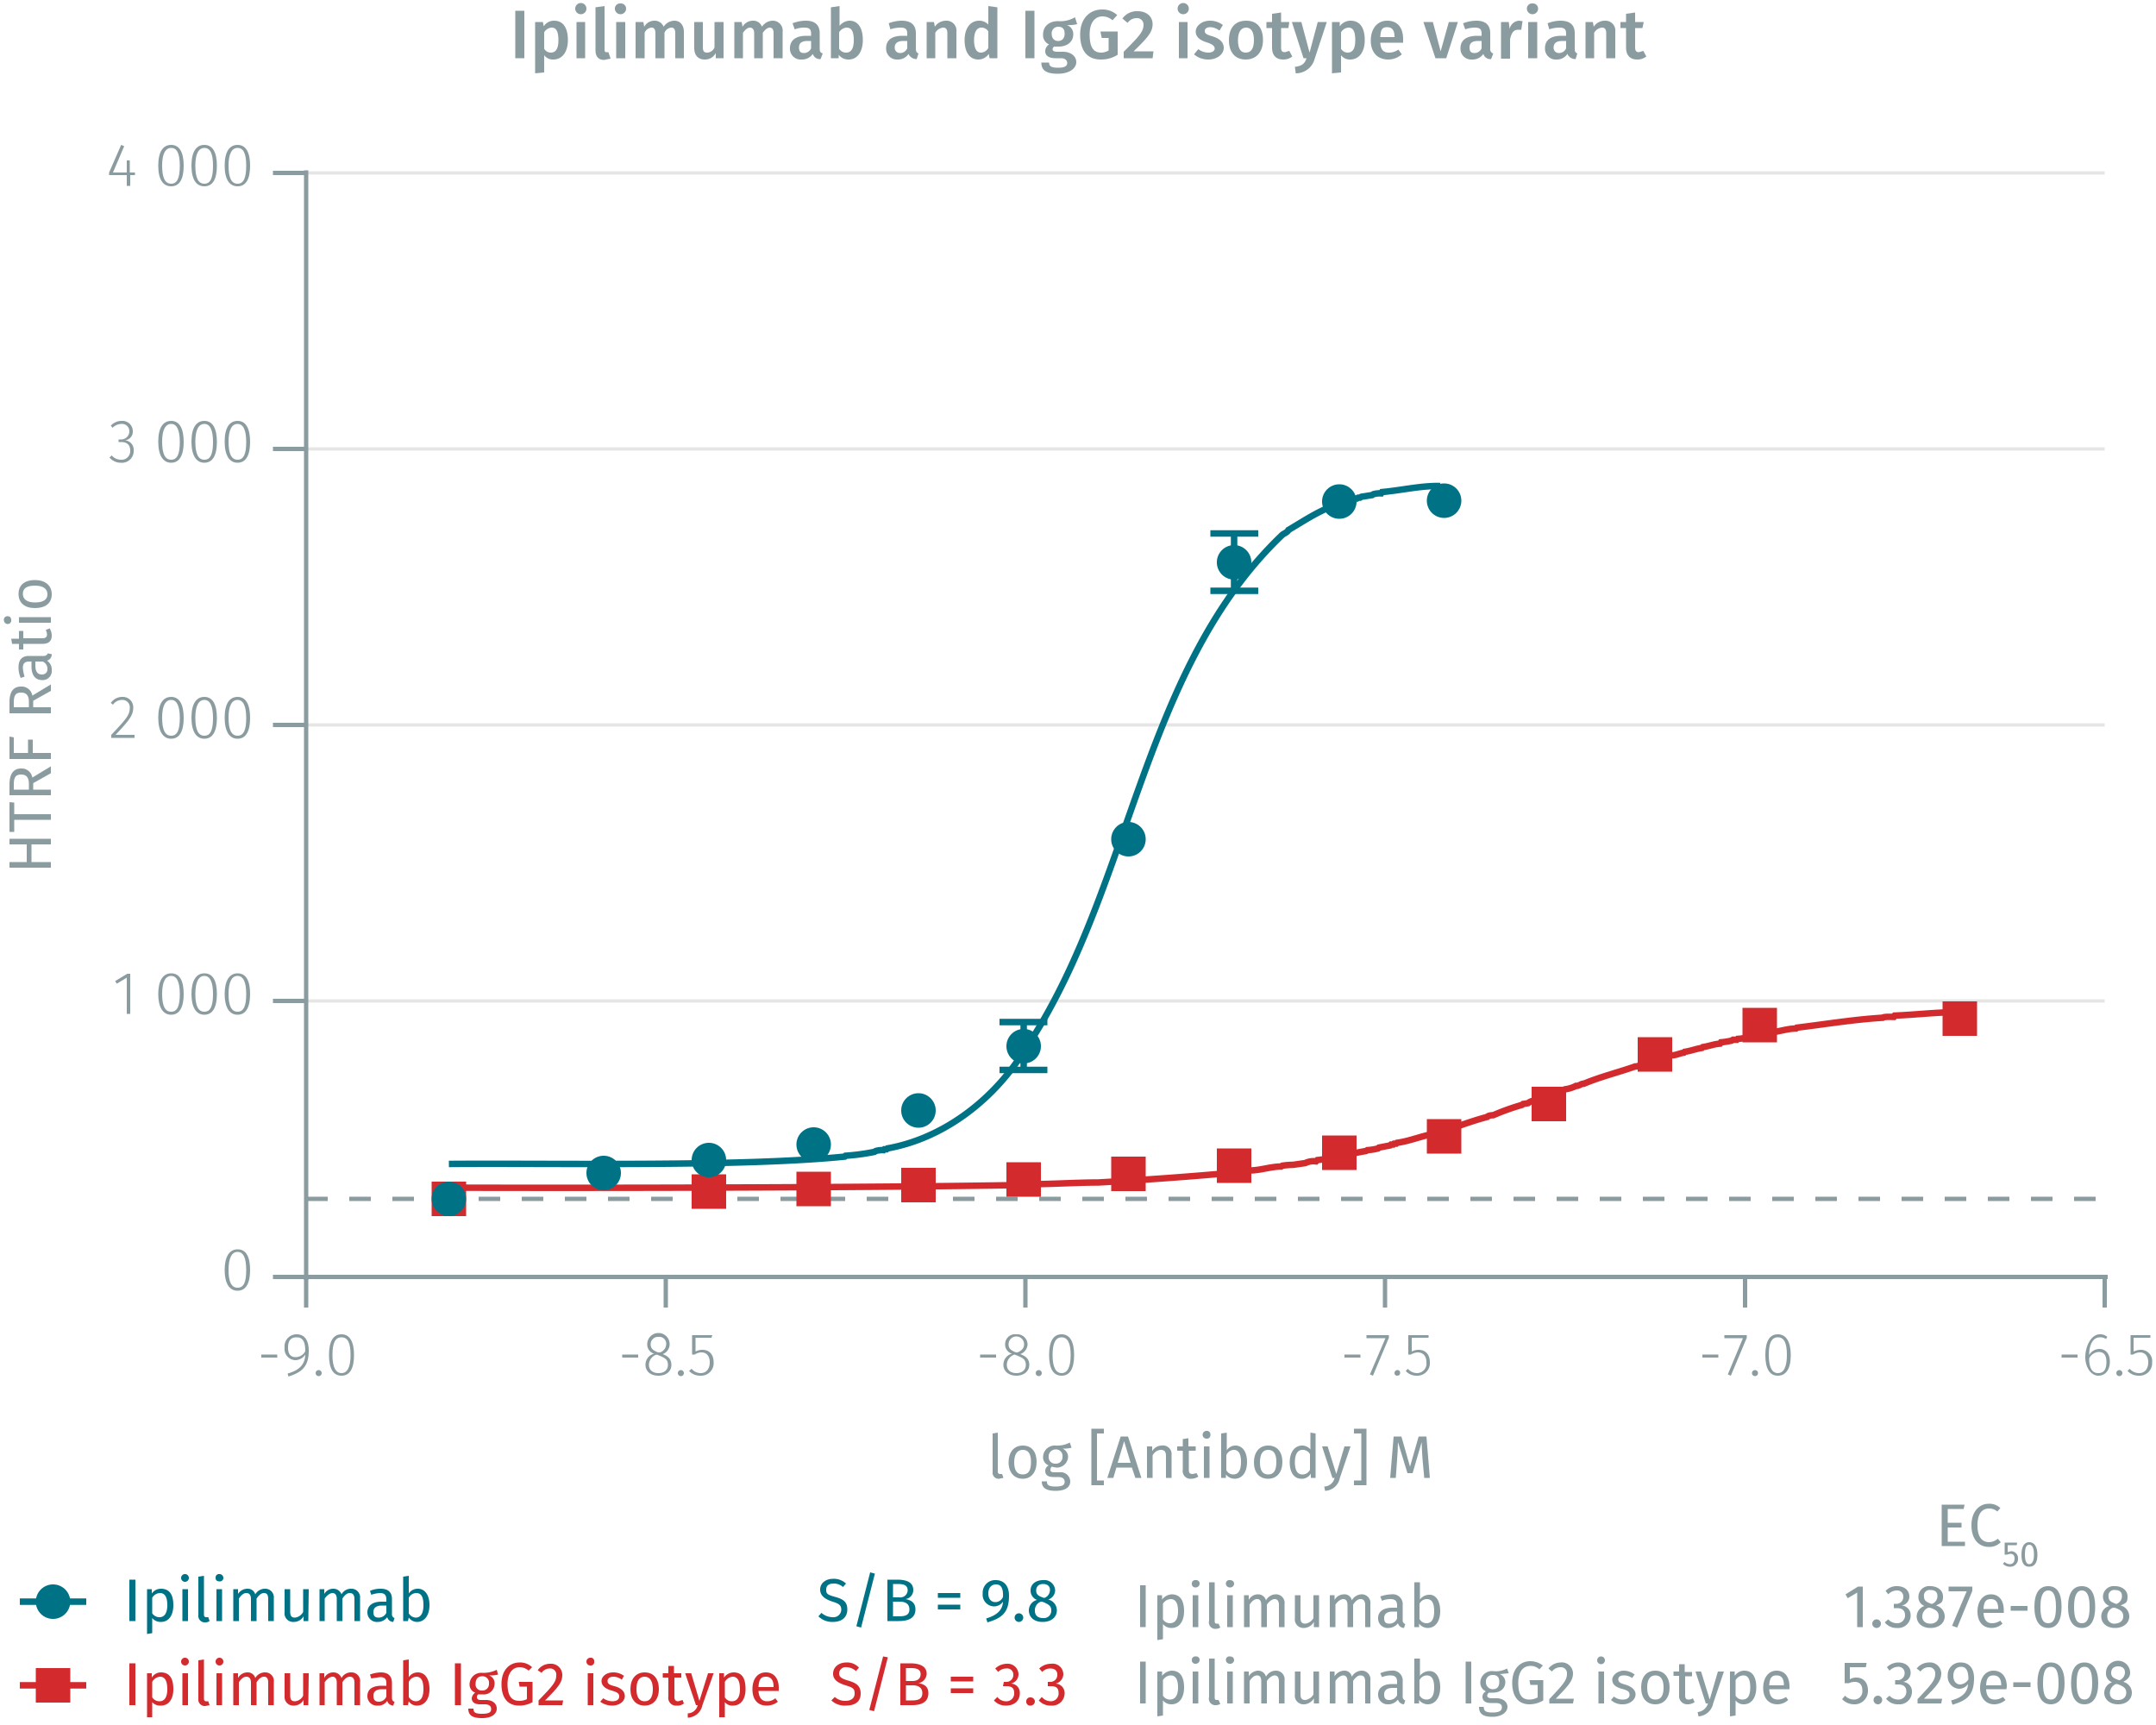 <svg id="Calque_1" data-name="Calque 1" xmlns="http://www.w3.org/2000/svg" xmlns:xlink="http://www.w3.org/1999/xlink" viewBox="0 0 500 400"><defs><symbol id="_9-dark-red-square" data-name="9-dark-red-square" viewBox="0 0 8 8"><polyline points="0 0 0 8 8 8 8 0 0 0" fill="#d32a2e" fill-rule="evenodd"/></symbol><symbol id="_1-deep-blue-circle" data-name="1-deep-blue-circle" viewBox="0 0 8 8"><path d="M8,4A4,4,0,1,1,4,0,4,4,0,0,1,8,4" fill="#007286" fill-rule="evenodd"/></symbol></defs><line x1="71" y1="232.1" x2="488.1" y2="232.1" fill="none" stroke="#e5e5e5" stroke-miterlimit="10" stroke-width="0.75"/><line x1="71" y1="278" x2="488.1" y2="278" fill="none" stroke="#8b9ca0" stroke-miterlimit="10" stroke-dasharray="5 5"/><line x1="71" y1="168.1" x2="488.1" y2="168.1" fill="none" stroke="#e5e5e5" stroke-miterlimit="10" stroke-width="0.75"/><line x1="71" y1="104.1" x2="488.1" y2="104.1" fill="none" stroke="#e5e5e5" stroke-miterlimit="10" stroke-width="0.75"/><line x1="71" y1="40.1" x2="488.1" y2="40.1" fill="none" stroke="#e5e5e5" stroke-miterlimit="10" stroke-width="0.75"/><path d="M64.3,314.1v.7H60.6v-.7Z" fill="#8b9ca0"/><path d="M71.6,313.2c0,3.7-1.6,5-4.7,6l-.2-.7c2.5-.7,4-1.9,4.1-4.4a2.8,2.8,0,0,1-2.3,1.3,2.6,2.6,0,0,1-2.5-2.9,2.8,2.8,0,0,1,2.8-3.1C70.7,309.4,71.6,310.9,71.6,313.2Zm-.8.1c0-2.2-.6-3.2-2-3.2s-2,.8-2,2.4.7,2.2,1.8,2.2A2.5,2.5,0,0,0,70.8,313.3Z" fill="#8b9ca0"/><path d="M74.6,318.4a.7.7,0,0,1-1.4,0,.7.7,0,0,1,1.4,0Z" fill="#8b9ca0"/><path d="M82.1,314.2c0,3.2-1,4.8-2.9,4.8s-2.9-1.6-2.9-4.8,1-4.8,2.9-4.8S82.1,311.1,82.1,314.2Zm-5,0c0,2.9.8,4.2,2.1,4.2s2.1-1.3,2.1-4.2-.7-4.1-2.1-4.1S77.1,311.3,77.1,314.2Z" fill="#8b9ca0"/><path d="M148,314.1v.7h-3.7v-.7Z" fill="#8b9ca0"/><path d="M155.7,316.5c0,1.5-1.2,2.5-3,2.5s-3-1-3-2.5a2.6,2.6,0,0,1,2-2.6,2.2,2.2,0,0,1-1.6-2.2,2.6,2.6,0,0,1,5.2,0,2.5,2.5,0,0,1-1.6,2.3C155,314.5,155.7,315.2,155.7,316.5Zm-.8,0c0-1.2-.6-1.6-2.1-2.2l-.5-.2a2.5,2.5,0,0,0-1.8,2.4c0,1.2.9,1.9,2.2,1.9S154.9,317.7,154.9,316.5Zm-2.3-2.9h.5a2.1,2.1,0,0,0,1.4-1.9,1.6,1.6,0,0,0-1.8-1.7,1.7,1.7,0,0,0-1.8,1.7C150.9,312.7,151.4,313.1,152.6,313.6Z" fill="#8b9ca0"/><path d="M158.6,318.4a.7.7,0,0,1-1.4,0,.7.7,0,1,1,1.4,0Z" fill="#8b9ca0"/><path d="M161.3,310.2v3.2a3.4,3.4,0,0,1,1.6-.4c1.6,0,2.6,1.1,2.6,2.9a2.9,2.9,0,0,1-3,3.1,3.5,3.5,0,0,1-2.7-1.1l.6-.5a2.7,2.7,0,0,0,2.1,1c1.3,0,2.1-1,2.1-2.5s-.8-2.3-1.9-2.3a2.8,2.8,0,0,0-1.6.5h-.6v-4.5h4.7l-.2.6Z" fill="#8b9ca0"/><path d="M231,314.1v.7h-3.7v-.7Z" fill="#8b9ca0"/><path d="M238.7,316.5c0,1.5-1.3,2.5-3,2.5s-3-1-3-2.5a2.6,2.6,0,0,1,2-2.6,2.2,2.2,0,0,1-1.6-2.2,2.3,2.3,0,0,1,2.6-2.3,2.4,2.4,0,0,1,2.6,2.3,2.5,2.5,0,0,1-1.7,2.3C238,314.5,238.7,315.2,238.7,316.5Zm-.8,0c0-1.2-.6-1.6-2.1-2.2l-.5-.2a2.5,2.5,0,0,0-1.8,2.4c0,1.2.9,1.9,2.2,1.9S237.9,317.7,237.9,316.5Zm-2.3-2.9h.4c1.1-.5,1.5-1.1,1.5-1.9a1.8,1.8,0,0,0-3.6,0C233.9,312.7,234.4,313.1,235.6,313.6Z" fill="#8b9ca0"/><path d="M241.6,318.4a.7.7,0,0,1-1.4,0,.7.7,0,0,1,1.4,0Z" fill="#8b9ca0"/><path d="M249.1,314.2c0,3.2-1,4.8-2.9,4.8s-2.9-1.6-2.9-4.8,1-4.8,2.9-4.8S249.1,311.1,249.1,314.2Zm-5,0c0,2.9.8,4.2,2.1,4.2s2.1-1.3,2.1-4.2-.8-4.1-2.1-4.1S244.1,311.3,244.1,314.2Z" fill="#8b9ca0"/><path d="M315.5,314.1v.7h-3.7v-.7Z" fill="#8b9ca0"/><path d="M318.4,319l-.7-.3,3.6-8.4h-4.4v-.7h5.2v.6Z" fill="#8b9ca0"/><path d="M324.7,318.4c0,.3-.2.6-.7.6a.6.6,0,0,1-.6-.6.7.7,0,0,1,.6-.7A.6.6,0,0,1,324.7,318.4Z" fill="#8b9ca0"/><path d="M327.4,310.2v3.2a3.4,3.4,0,0,1,1.6-.4c1.6,0,2.6,1.1,2.6,2.9a2.9,2.9,0,0,1-3,3.1,3.3,3.3,0,0,1-2.6-1.1l.5-.5a2.8,2.8,0,0,0,2.1,1,2.2,2.2,0,0,0,2.2-2.5c0-1.6-.9-2.3-2-2.3a3.3,3.3,0,0,0-1.6.5h-.6v-4.5h4.7v.6Z" fill="#8b9ca0"/><path d="M398.5,314.1v.7h-3.7v-.7Z" fill="#8b9ca0"/><path d="M401.4,319l-.7-.3,3.5-8.4h-4.3v-.7h5.2v.6Z" fill="#8b9ca0"/><path d="M407.7,318.4a.7.7,0,0,1-1.4,0,.7.7,0,0,1,1.4,0Z" fill="#8b9ca0"/><path d="M415.3,314.2c0,3.2-1.1,4.8-3,4.8s-2.9-1.6-2.9-4.8,1-4.8,2.9-4.8S415.3,311.1,415.3,314.2Zm-5.1,0c0,2.9.8,4.2,2.1,4.2s2.1-1.3,2.1-4.2-.7-4.1-2.1-4.1S410.2,311.3,410.2,314.2Z" fill="#8b9ca0"/><path d="M481.8,314.1v.7h-3.7v-.7Z" fill="#8b9ca0"/><path d="M489.3,315.7c0,2.1-1.1,3.3-2.7,3.3s-3-1.9-3-4.3,1.3-5.3,3.4-5.3a2.5,2.5,0,0,1,1.7.6l-.3.5a2.3,2.3,0,0,0-1.4-.4c-1.6,0-2.5,1.7-2.5,4.1a2.8,2.8,0,0,1,2.4-1.4C488.2,312.8,489.3,313.8,489.3,315.7Zm-.8.1c0-1.7-.7-2.3-1.8-2.3a2.6,2.6,0,0,0-2.2,1.5c0,2.1.6,3.4,2.1,3.4S488.5,317.3,488.5,315.8Z" fill="#8b9ca0"/><path d="M492.2,318.4a.7.7,0,0,1-1.4,0,.7.7,0,0,1,1.4,0Z" fill="#8b9ca0"/><path d="M494.8,310.2v3.2a4.2,4.2,0,0,1,1.6-.4,2.6,2.6,0,0,1,2.7,2.9,2.9,2.9,0,0,1-3,3.1,3.5,3.5,0,0,1-2.7-1.1l.5-.5a2.9,2.9,0,0,0,2.2,1c1.3,0,2.1-1,2.1-2.5s-.8-2.3-1.9-2.3a2.8,2.8,0,0,0-1.6.5h-.6v-4.5h4.6v.6Z" fill="#8b9ca0"/><path d="M488.1,296.1v7.1m-83.4-7.1v7.1m-83.5-7.1v7.1m-83.4-7.1v7.1m-83.4-7.1v7.1M71,296.1v7.1m-.7-7.1H488.8" fill="none" stroke="#8b9ca0" stroke-miterlimit="10"/><path d="M58,294.5c0,3.1-1,4.8-2.9,4.8s-3-1.7-3-4.8,1.1-4.8,3-4.8S58,291.3,58,294.5Zm-5,0c0,2.8.7,4.1,2.1,4.1s2-1.2,2-4.1-.7-4.2-2-4.2S53,291.6,53,294.5Z" fill="#8b9ca0"/><path d="M29.4,235.1v-8.4l-2.3,1.4-.4-.6,2.8-1.7h.7v9.3Z" fill="#8b9ca0"/><path d="M42.6,230.5c0,3.1-1,4.8-2.9,4.8s-3-1.7-3-4.8,1.1-4.8,3-4.8S42.6,227.3,42.6,230.5Zm-5,0c0,2.8.7,4.1,2.1,4.1s2-1.3,2-4.1-.7-4.2-2-4.2S37.6,227.6,37.6,230.5Z" fill="#8b9ca0"/><path d="M50.3,230.5c0,3.1-1,4.8-2.9,4.8s-3-1.7-3-4.8,1.1-4.8,3-4.8S50.3,227.3,50.3,230.5Zm-5,0c0,2.8.7,4.1,2.1,4.1s2-1.3,2-4.1-.7-4.2-2-4.2S45.3,227.6,45.3,230.5Z" fill="#8b9ca0"/><path d="M58,230.5c0,3.1-1,4.8-2.9,4.8s-3-1.7-3-4.8,1.1-4.8,3-4.8S58,227.3,58,230.5Zm-5,0c0,2.8.7,4.1,2.1,4.1s2-1.3,2-4.1-.7-4.2-2-4.2S53,227.6,53,230.5Z" fill="#8b9ca0"/><path d="M30.9,164.1c0,1.8-1,3-4.1,6.3h4.4v.7H25.8v-.7c3.5-3.7,4.3-4.6,4.3-6.3a1.7,1.7,0,0,0-1.8-1.8,2.6,2.6,0,0,0-2.1,1.1l-.5-.4a3.2,3.2,0,0,1,2.7-1.4A2.4,2.4,0,0,1,30.9,164.1Z" fill="#8b9ca0"/><path d="M42.6,166.5c0,3.1-1,4.8-2.9,4.8s-3-1.7-3-4.9,1.1-4.8,3-4.8S42.6,163.3,42.6,166.5Zm-5-.1c0,2.9.7,4.2,2.1,4.2s2-1.3,2-4.1-.7-4.2-2-4.2S37.6,163.6,37.6,166.4Z" fill="#8b9ca0"/><path d="M50.3,166.5c0,3.1-1,4.8-2.9,4.8s-3-1.7-3-4.9,1.1-4.8,3-4.8S50.3,163.3,50.3,166.5Zm-5-.1c0,2.9.7,4.2,2.1,4.2s2-1.3,2-4.1-.7-4.2-2-4.2S45.3,163.6,45.3,166.4Z" fill="#8b9ca0"/><path d="M58,166.5c0,3.1-1,4.8-2.9,4.8s-3-1.7-3-4.9,1.1-4.8,3-4.8S58,163.3,58,166.5Zm-5-.1c0,2.9.7,4.2,2.1,4.2s2-1.3,2-4.1-.7-4.2-2-4.2S53,163.6,53,166.4Z" fill="#8b9ca0"/><path d="M30.8,100a2,2,0,0,1-1.9,2.1,2.2,2.2,0,0,1,2.1,2.4,2.7,2.7,0,0,1-2.9,2.8,3.4,3.4,0,0,1-2.7-1.2l.5-.5a2.8,2.8,0,0,0,2.1,1,2,2,0,0,0,2.2-2.1c0-1.4-.8-2-2.1-2h-.6v-.6H28a1.9,1.9,0,0,0,2-1.9,1.7,1.7,0,0,0-1.8-1.7,3,3,0,0,0-2.1.9l-.4-.5a3.4,3.4,0,0,1,2.5-1.1A2.4,2.4,0,0,1,30.8,100Z" fill="#8b9ca0"/><path d="M42.6,102.5c0,3.1-1,4.8-2.9,4.8s-3-1.7-3-4.9,1.1-4.8,3-4.8S42.6,99.3,42.6,102.5Zm-5-.1c0,2.9.7,4.2,2.1,4.2s2-1.3,2-4.1-.7-4.2-2-4.2S37.6,99.6,37.6,102.4Z" fill="#8b9ca0"/><path d="M50.3,102.5c0,3.1-1,4.8-2.9,4.8s-3-1.7-3-4.9,1.1-4.8,3-4.8S50.3,99.3,50.3,102.5Zm-5-.1c0,2.9.7,4.2,2.1,4.2s2-1.3,2-4.1-.7-4.2-2-4.2S45.3,99.6,45.3,102.4Z" fill="#8b9ca0"/><path d="M58,102.5c0,3.1-1,4.8-2.9,4.8s-3-1.7-3-4.9,1.1-4.8,3-4.8S58,99.3,58,102.5Zm-5-.1c0,2.9.7,4.2,2.1,4.2s2-1.3,2-4.1-.7-4.2-2-4.2S53,99.6,53,102.4Z" fill="#8b9ca0"/><path d="M30.2,40.6v2.5h-.8V40.6H25.3V40l2.8-6.4.7.3L26.2,40h3.2V37.2h.7V40h1.2v.6Z" fill="#8b9ca0"/><path d="M42.6,38.4c0,3.2-1,4.8-2.9,4.8s-3-1.6-3-4.8,1.1-4.8,3-4.8S42.6,35.3,42.6,38.4Zm-5,0c0,2.9.7,4.2,2.1,4.2s2-1.3,2-4.2-.7-4.1-2-4.1S37.6,35.6,37.6,38.4Z" fill="#8b9ca0"/><path d="M50.3,38.4c0,3.2-1,4.8-2.9,4.8s-3-1.6-3-4.8,1.1-4.8,3-4.8S50.3,35.3,50.3,38.4Zm-5,0c0,2.9.7,4.2,2.1,4.2s2-1.3,2-4.2-.7-4.1-2-4.1S45.3,35.6,45.3,38.4Z" fill="#8b9ca0"/><path d="M58,38.4c0,3.2-1,4.8-2.9,4.8s-3-1.6-3-4.8,1.1-4.8,3-4.8S58,35.3,58,38.4Zm-5,0c0,2.9.7,4.2,2.1,4.2s2-1.3,2-4.2-.7-4.1-2-4.1S53,35.6,53,38.4Z" fill="#8b9ca0"/><path d="M71,40.1H63.3m7.7,64H63.3m7.7,64H63.3m7.7,64H63.3m7.7,64H63.3m7.7.7V39.5" fill="none" stroke="#8b9ca0" stroke-miterlimit="10"/><path d="M104.1,275.4c35.3.1,97.6,0,132.1-.6l.2-.2c5.6.1,12.8-.4,18.3-.4,10.7-.6,21.9-1.4,32.7-2.4l.2-.2c.4,0,1.6.1,1.9-.2,2.5.1,5.1-.9,7.6-.9l.3-.2a21.1,21.1,0,0,1,2.5-.2,44426978742652.1,44426978742652.1,0,0,1,2.8-.4,4.4,4.4,0,0,1,2.5-.4l.3-.3c3.9-.4,7.6-1.5,11.3-2.1l.3-.2a12.9,12.9,0,0,0,2.5-.4l.2-.2,2.6-.5.2-.2h.5l.2-.2h.5l.2-.2c2.9-.4,5.7-1.6,8.6-2.1a1.9,1.9,0,0,1,1.4-.5c.3-.1,1-.5,1.4-.4s1-.5,1.4-.4c2.6-.9,5.4-1.9,8.1-2.6.2-.3.9-.4,1.4-.4a53.5,53.5,0,0,1,6.7-2.4l.2-.2,1.2-.2c.7-.7,2.2-.6,3-1.3a25.5,25.5,0,0,0,5.5-1.9,7.9,7.9,0,0,0,2.6-.8c.6.1,1.3-.6,1.8-.5,3.8-1.6,7.9-2.6,11.9-4,.3.1,1.1-.3,1.4-.4a2.1,2.1,0,0,0,1.3-.5,1.6,1.6,0,0,0,1.4-.4c.4.1,1.1-.3,1.4-.4s1.1-.3,1.4-.4a1.9,1.9,0,0,0,1.4-.5c1,.1,2.1-.5,3-.6l.2-.2c1.4-.2,2.6-.7,4-.9l.2-.2c1.4-.2,2.6-.7,4-.8l.2-.3a18.7,18.7,0,0,0,2.5-.4l.3-.2h.9l.2-.2c2.1-.1,4-1,6.1-1.1l.2-.2c.3,0,.9,0,1.1-.2,2-.1,4.1-.9,6.1-.9l.2-.2c6.6-.8,13.2-1.9,19.9-2.3.3-.3,2.2-.2,2.6-.2l.2-.3c4.9-.2,9.9-.8,14.8-.8l.3-.2" fill="none" stroke="#d32a2e" stroke-miterlimit="10" stroke-width="1.5"/><path d="M104.1,269.9c25-.2,67.7.7,91.8-1.7l.2-.2a51.3,51.3,0,0,0,6.7-.9l.3-.2a5.5,5.5,0,0,1,1.8-.2l.2-.2h.5l.2-.2c13.4-2.4,25.1-11.7,32-23.1a1.8,1.8,0,0,0,.7-1,2.6,2.6,0,0,0,.7-1.1c23.4-36.6,25.9-86.3,58.2-117.1.4-.3,1.2-.6,1.4-1.1,4.4-2.6,8.7-5.6,13.9-6.6l.2-.2,1.2-.2.2-.3h.4l.3-.2h.4l.3-.2,2.5-.4.3-.2a5.5,5.5,0,0,1,1.8-.2l.2-.3c4.5-.4,9-1.5,13.5-1.4" fill="none" stroke="#007286" stroke-miterlimit="10" stroke-width="1.5"/><line x1="237.4" y1="237" x2="237.4" y2="242.6" fill="none" stroke="#007286" stroke-miterlimit="10" stroke-width="1.5"/><line x1="237.4" y1="242.6" x2="237.4" y2="248.1" fill="none" stroke="#007286" stroke-miterlimit="10" stroke-width="1.5"/><line x1="231.8" y1="237" x2="242.9" y2="237" fill="none" stroke="#007286" stroke-miterlimit="10" stroke-width="1.5"/><line x1="231.8" y1="248.1" x2="242.9" y2="248.1" fill="none" stroke="#007286" stroke-miterlimit="10" stroke-width="1.5"/><line x1="286.2" y1="123.7" x2="286.2" y2="130.4" fill="none" stroke="#007286" stroke-miterlimit="10" stroke-width="1.5"/><line x1="286.2" y1="130.4" x2="286.2" y2="137" fill="none" stroke="#007286" stroke-miterlimit="10" stroke-width="1.5"/><line x1="280.7" y1="123.7" x2="291.8" y2="123.7" fill="none" stroke="#007286" stroke-miterlimit="10" stroke-width="1.5"/><line x1="280.7" y1="137" x2="291.8" y2="137" fill="none" stroke="#007286" stroke-miterlimit="10" stroke-width="1.5"/><path d="M119.5,13.5V2.5h2.1v11Z" fill="#8b9ca0"/><path d="M131.7,9.3c0,2.6-1.2,4.5-3.4,4.5a2.5,2.5,0,0,1-2.1-1v4l-2.1.2V5.1h1.8l.2,1a2.8,2.8,0,0,1,2.4-1.3C130.7,4.8,131.7,6.6,131.7,9.3Zm-2.2,0c0-2.2-.6-2.9-1.6-2.9a2.2,2.2,0,0,0-1.7,1.1v3.8a1.8,1.8,0,0,0,1.5.9C128.9,12.2,129.5,11.3,129.5,9.3Z" fill="#8b9ca0"/><path d="M136,2a1.3,1.3,0,0,1-2.6,0A1.3,1.3,0,0,1,136,2Zm-2.3,11.5V5.1h2v8.4Z" fill="#8b9ca0"/><path d="M140.6,12.1h.5l.5,1.5-1.5.3c-1.3,0-2-.8-2-2.2V1.7l2.1-.3V11.5C140.2,11.9,140.3,12.1,140.6,12.1Z" fill="#8b9ca0"/><path d="M145.2,2a1.3,1.3,0,0,1-1.3,1.3A1.3,1.3,0,0,1,142.6,2,1.2,1.2,0,0,1,143.9.8,1.2,1.2,0,0,1,145.2,2Zm-2.3,11.5V5.1H145v8.4Z" fill="#8b9ca0"/><path d="M158.6,7.4v6.1h-2V7.7c0-1-.4-1.3-.9-1.3a1.9,1.9,0,0,0-1.6,1.2v5.9H152V7.7c0-1-.4-1.3-.9-1.3a1.9,1.9,0,0,0-1.6,1.2v5.9h-2.1V5.1h1.8l.2,1.1a2.7,2.7,0,0,1,2.4-1.4,2.2,2.2,0,0,1,2.1,1.4,3.1,3.1,0,0,1,2.5-1.4C157.7,4.8,158.6,5.8,158.6,7.4Z" fill="#8b9ca0"/><path d="M166,13.5V12.3a2.8,2.8,0,0,1-2.6,1.5c-1.5,0-2.4-1-2.4-2.7v-6H163v5.8c0,1,.3,1.3,1,1.3a1.9,1.9,0,0,0,1.7-1.2V5.1h2.1v8.4Z" fill="#8b9ca0"/><path d="M181.5,7.4v6.1h-2.1V7.7c0-1-.4-1.3-.9-1.3s-1.1.5-1.6,1.2v5.9h-2V7.7c0-1-.5-1.3-1-1.3s-1.1.5-1.6,1.2v5.9h-2V5.1H172l.2,1.1a2.8,2.8,0,0,1,2.4-1.4,2.1,2.1,0,0,1,2.1,1.4,3.1,3.1,0,0,1,2.5-1.4A2.3,2.3,0,0,1,181.5,7.4Z" fill="#8b9ca0"/><path d="M190.8,12.4l-.5,1.3a1.7,1.7,0,0,1-1.8-1.2,3,3,0,0,1-2.6,1.3,2.5,2.5,0,0,1-2.7-2.6c0-1.9,1.4-2.9,3.8-2.9h1.1V7.8c0-1.1-.5-1.4-1.6-1.4a6.4,6.4,0,0,0-2.2.4l-.5-1.4a8.5,8.5,0,0,1,3.1-.6c2.2,0,3.2,1.1,3.2,2.9v3.6C190.1,12,190.3,12.2,190.8,12.4Zm-2.7-1.2V9.5h-.8c-1.4,0-2,.5-2,1.5s.4,1.3,1.2,1.3A1.8,1.8,0,0,0,188.1,11.2Z" fill="#8b9ca0"/><path d="M200.1,9.3c0,2.6-1.2,4.5-3.3,4.5a2.8,2.8,0,0,1-2.3-1.1v.8h-1.8V1.7l2-.3V6a3.1,3.1,0,0,1,2.3-1.2C199,4.8,200.1,6.5,200.1,9.3Zm-2.1,0c0-2.3-.7-2.9-1.7-2.9a2.2,2.2,0,0,0-1.7,1.1v3.8a1.9,1.9,0,0,0,1.6.9C197.3,12.2,198,11.4,198,9.3Z" fill="#8b9ca0"/><path d="M213,12.4l-.4,1.3a2,2,0,0,1-1.9-1.2,2.9,2.9,0,0,1-2.5,1.3,2.5,2.5,0,0,1-2.7-2.6c0-1.9,1.3-2.9,3.8-2.9h1.1V7.8c0-1.1-.5-1.4-1.6-1.4a7.4,7.4,0,0,0-2.3.4l-.4-1.4a8.4,8.4,0,0,1,3-.6c2.3,0,3.3,1.1,3.3,2.9v3.6C212.4,12,212.6,12.2,213,12.4Zm-2.6-1.2V9.5h-.9c-1.3,0-2,.5-2,1.5a1.2,1.2,0,0,0,1.2,1.3A1.8,1.8,0,0,0,210.4,11.2Z" fill="#8b9ca0"/><path d="M221.8,7.4v6.1h-2.1V7.7c0-1-.4-1.3-1-1.3a2.4,2.4,0,0,0-1.8,1.2v5.9h-2V5.1h1.7l.2,1.1a3.1,3.1,0,0,1,2.6-1.4A2.3,2.3,0,0,1,221.8,7.4Z" fill="#8b9ca0"/><path d="M231.3,13.5h-1.8l-.2-1a2.9,2.9,0,0,1-2.4,1.3c-2.1,0-3.2-1.8-3.2-4.5s1.3-4.5,3.4-4.5a2.9,2.9,0,0,1,2.1.9V1.4l2.1.3Zm-2.1-2.4V7.3a1.8,1.8,0,0,0-1.6-.9c-1,0-1.7.9-1.7,2.9s.6,2.9,1.6,2.9A2,2,0,0,0,229.2,11.1Z" fill="#8b9ca0"/><path d="M237.8,13.5V2.5h2.1v11Z" fill="#8b9ca0"/><path d="M247.4,5.8A2.2,2.2,0,0,1,248.9,8c0,1.6-1.3,2.8-3.4,2.8h-1a.8.8,0,0,0-.4.6c0,.3.2.6,1.1.6h1.3c1.8,0,3.1,1,3.1,2.4s-1.5,2.7-4.3,2.7-3.8-.9-3.8-2.6h1.8c0,.8.4,1.2,2.1,1.2s2.1-.5,2.1-1.1-.5-1.1-1.4-1.1h-1.3c-1.7,0-2.4-.7-2.4-1.6a1.9,1.9,0,0,1,.9-1.6,2.3,2.3,0,0,1-1.4-2.3c0-1.9,1.4-3.1,3.5-3.1a6.6,6.6,0,0,0,3.9-.9l.5,1.6A7.8,7.8,0,0,1,247.4,5.8Zm-3.5,2c0,1.1.6,1.7,1.5,1.7s1.5-.6,1.5-1.7-.5-1.6-1.5-1.6A1.5,1.5,0,0,0,243.9,7.8Z" fill="#8b9ca0"/><path d="M259.1,3.5,258,4.7a3.5,3.5,0,0,0-2.3-.9c-1.6,0-3,1.2-3,4.2s.9,4.2,2.7,4.2a3.4,3.4,0,0,0,1.7-.5V8.8h-1.6l-.3-1.5h4v5.4a7.1,7.1,0,0,1-3.9,1.1c-3.1,0-4.8-2-4.8-5.8s2.3-5.8,5.1-5.8A5,5,0,0,1,259.1,3.5Z" fill="#8b9ca0"/><path d="M267.3,5.6c0,1.8-1.1,3.1-4.4,6.3h4.6l-.2,1.6h-6.7V12c3.7-3.7,4.6-4.7,4.6-6.3a1.5,1.5,0,0,0-1.6-1.5,2.6,2.6,0,0,0-2.1,1.1l-1.2-1a4.1,4.1,0,0,1,3.5-1.7C266,2.6,267.3,3.9,267.3,5.6Z" fill="#8b9ca0"/><path d="M275.7,2a1.3,1.3,0,1,1-2.6,0,1.3,1.3,0,0,1,2.6,0Zm-2.3,11.5V5.1h2v8.4Z" fill="#8b9ca0"/><path d="M283.6,5.8l-.8,1.3a3.7,3.7,0,0,0-2.1-.8c-.9,0-1.3.4-1.3.9s.3.8,1.7,1.2,2.7,1.2,2.7,2.7-1.6,2.7-3.5,2.7a5,5,0,0,1-3.4-1.2l1-1.2a4,4,0,0,0,2.3.8c.9,0,1.5-.4,1.5-.9s-.3-1-1.9-1.5-2.5-1.3-2.5-2.5,1.3-2.5,3.3-2.5A4.9,4.9,0,0,1,283.6,5.8Z" fill="#8b9ca0"/><path d="M292.9,9.3c0,2.7-1.5,4.5-4,4.5S285,12.1,285,9.3s1.4-4.5,4-4.5S292.9,6.5,292.9,9.3Zm-5.8,0c0,2,.6,2.9,1.8,2.9s1.9-.9,1.9-2.9-.7-2.9-1.8-2.9S287.1,7.3,287.1,9.3Z" fill="#8b9ca0"/><path d="M297.6,13.8c-1.7,0-2.6-1-2.6-2.8V6.5h-1.3V5.1H295V3.2l2.1-.3V5.1H299l-.2,1.4h-1.7V11c0,.8.2,1.1.9,1.1l1-.3.7,1.3A3.3,3.3,0,0,1,297.6,13.8Z" fill="#8b9ca0"/><path d="M300.5,17l-.2-1.5c1.7-.2,2.3-.8,2.7-2h-.7l-2.7-8.4h2.2l1.9,7.1,1.9-7.1h2.1l-2.8,8.5A4.5,4.5,0,0,1,300.5,17Z" fill="#8b9ca0"/><path d="M316.5,9.3c0,2.6-1.2,4.5-3.4,4.5a2.5,2.5,0,0,1-2.1-1v4l-2.1.2V5.1h1.8v1a3.1,3.1,0,0,1,2.5-1.3C315.5,4.8,316.5,6.6,316.5,9.3Zm-2.2,0c0-2.2-.6-2.9-1.6-2.9A2.2,2.2,0,0,0,311,7.5v3.8a1.8,1.8,0,0,0,1.5.9C313.7,12.2,314.3,11.3,314.3,9.3Z" fill="#8b9ca0"/><path d="M325.4,9.9h-5.3c.1,1.8.9,2.3,2,2.3a3.8,3.8,0,0,0,2.2-.7l.8,1.1a4.8,4.8,0,0,1-3.1,1.2c-2.7,0-4.1-1.8-4.1-4.4s1.4-4.6,3.8-4.6,3.7,1.6,3.7,4.3Zm-2-1.4c0-1.4-.5-2.2-1.7-2.2s-1.5.6-1.6,2.3h3.3Z" fill="#8b9ca0"/><path d="M332.9,13.5l-2.8-8.4h2.2l1.8,6.8L336,5.1h2.1l-2.7,8.4Z" fill="#8b9ca0"/><path d="M346.3,12.4l-.5,1.3a1.7,1.7,0,0,1-1.8-1.2,3,3,0,0,1-2.6,1.3,2.5,2.5,0,0,1-2.7-2.6c0-1.9,1.4-2.9,3.9-2.9h1V7.8c0-1.1-.5-1.4-1.6-1.4a6.9,6.9,0,0,0-2.2.4l-.5-1.4a8.9,8.9,0,0,1,3.1-.6c2.2,0,3.2,1.1,3.2,2.9v3.6A1,1,0,0,0,346.3,12.4Zm-2.7-1.2V9.5h-.8c-1.4,0-2,.5-2,1.5s.4,1.3,1.2,1.3A1.8,1.8,0,0,0,343.6,11.2Z" fill="#8b9ca0"/><path d="M353.1,4.9l-.3,2H352c-1,0-1.5.8-1.8,2.2v4.5h-2.1V5.1h1.8l.2,1.6a2.4,2.4,0,0,1,2.2-1.9Z" fill="#8b9ca0"/><path d="M356.7,2a1.3,1.3,0,0,1-1.3,1.3A1.3,1.3,0,0,1,354.1,2,1.2,1.2,0,0,1,355.4.8,1.2,1.2,0,0,1,356.7,2Zm-2.3,11.5V5.1h2.1v8.4Z" fill="#8b9ca0"/><path d="M365.8,12.4l-.4,1.3a2,2,0,0,1-1.9-1.2,2.9,2.9,0,0,1-2.5,1.3,2.5,2.5,0,0,1-2.7-2.6c0-1.9,1.3-2.9,3.8-2.9h1.1V7.8c0-1.1-.5-1.4-1.6-1.4a7.4,7.4,0,0,0-2.3.4l-.4-1.4a8.4,8.4,0,0,1,3-.6c2.3,0,3.3,1.1,3.3,2.9v3.6C365.2,12,365.4,12.2,365.8,12.4Zm-2.6-1.2V9.5h-.9c-1.3,0-2,.5-2,1.5a1.2,1.2,0,0,0,1.2,1.3A1.8,1.8,0,0,0,363.2,11.2Z" fill="#8b9ca0"/><path d="M374.6,7.4v6.1h-2.1V7.7c0-1-.4-1.3-1-1.3a2.4,2.4,0,0,0-1.8,1.2v5.9h-2V5.1h1.7l.2,1.1a3.1,3.1,0,0,1,2.6-1.4A2.3,2.3,0,0,1,374.6,7.4Z" fill="#8b9ca0"/><path d="M379.7,13.8c-1.7,0-2.6-1-2.6-2.8V6.5h-1.3V5.1h1.3V3.2l2.1-.3V5.1h2l-.3,1.4h-1.7V11c0,.8.3,1.1.9,1.1l1-.3.7,1.3A3.3,3.3,0,0,1,379.7,13.8Z" fill="#8b9ca0"/><path d="M230.2,341.3v-8.9l1.2-.2v9.1a.5.5,0,0,0,.5.5h.5l.3.9-1,.2A1.4,1.4,0,0,1,230.2,341.3Z" fill="#8b9ca0"/><path d="M240.4,339c0,2.3-1.2,3.9-3.2,3.9s-3.3-1.5-3.3-3.8,1.2-3.9,3.3-3.9S240.4,336.7,240.4,339Zm-5.2.1c0,1.9.7,2.8,2,2.8s1.9-.9,1.9-2.9-.7-2.8-1.9-2.8S235.2,337.1,235.2,339.1Z" fill="#8b9ca0"/><path d="M248.5,335.7a6.8,6.8,0,0,1-2.1.2,2.1,2.1,0,0,1,1.3,1.9,2.6,2.6,0,0,1-2.8,2.5l-1-.2a1.1,1.1,0,0,0-.3.7c0,.4.2.6.9.6h1.2a2.2,2.2,0,0,1,2.5,2.1c0,1.4-1.2,2.2-3.4,2.2s-3.2-.7-3.2-2.2h1.2c0,.8.3,1.2,2,1.2s2.1-.4,2.1-1.1-.5-1.1-1.5-1.1h-1.1c-1.4,0-1.9-.6-1.9-1.4a1.5,1.5,0,0,1,.8-1.3,2,2,0,0,1-1.3-2,2.7,2.7,0,0,1,2.9-2.6,6.2,6.2,0,0,0,3.3-.7Zm-5.3,2.1a1.5,1.5,0,0,0,1.6,1.6,1.5,1.5,0,0,0,1.6-1.6,1.5,1.5,0,0,0-1.6-1.7A1.6,1.6,0,0,0,243.2,337.8Z" fill="#8b9ca0"/><path d="M256,332.4h-1.6v10.9H256v1.1h-2.9V331.3H256Z" fill="#8b9ca0"/><path d="M262.5,340.3h-3.6l-.7,2.4h-1.4l3.1-9.6h1.7l3.1,9.6h-1.4Zm-.3-1.1-1.5-5-1.5,5Z" fill="#8b9ca0"/><path d="M271.7,337.4v5.3h-1.3v-5.1c0-1.1-.5-1.4-1.2-1.4a2.3,2.3,0,0,0-1.9,1.3v5.2H266v-7.3h1.2v1.1a2.6,2.6,0,0,1,2.2-1.3A2,2,0,0,1,271.7,337.4Z" fill="#8b9ca0"/><path d="M277.9,342.4a3,3,0,0,1-1.6.5,1.8,1.8,0,0,1-2-2.1v-4.4H273v-1h1.3v-1.7l1.3-.2v1.9h1.7v1h-1.6v4.4c0,.7.2,1,.9,1l.9-.2Z" fill="#8b9ca0"/><path d="M280.7,332.7a.8.8,0,0,1-.9.9.9.9,0,1,1,0-1.8A.8.8,0,0,1,280.7,332.7Zm-.2,10h-1.3v-7.3h1.3Z" fill="#8b9ca0"/><path d="M289.2,339c0,2.4-1.1,3.9-2.9,3.9a2.6,2.6,0,0,1-2-1v.8h-1.1V332.4l1.3-.2v4.1a2.4,2.4,0,0,1,2-1.1C288.1,335.2,289.2,336.6,289.2,339Zm-1.4,0c0-2.1-.7-2.8-1.7-2.8a2,2,0,0,0-1.7,1.2v3.5a1.8,1.8,0,0,0,1.6,1C287.1,341.9,287.8,341.1,287.8,339Z" fill="#8b9ca0"/><path d="M297.4,339c0,2.3-1.2,3.9-3.3,3.9s-3.3-1.5-3.3-3.8,1.2-3.9,3.3-3.9S297.4,336.7,297.4,339Zm-5.2.1c0,1.9.6,2.8,1.9,2.8s1.9-.9,1.9-2.9-.7-2.8-1.9-2.8S292.2,337.1,292.2,339.1Z" fill="#8b9ca0"/><path d="M305.1,332.4v10.3H304v-1a2.4,2.4,0,0,1-2.2,1.2c-1.7,0-2.7-1.5-2.7-3.8s1.1-3.9,2.9-3.9a2.5,2.5,0,0,1,1.9.9v-3.9Zm-1.3,8.4v-3.6a1.9,1.9,0,0,0-1.7-1c-1.1,0-1.8.9-1.8,2.9s.7,2.8,1.7,2.8A1.9,1.9,0,0,0,303.8,340.8Z" fill="#8b9ca0"/><path d="M310.7,342.8a3.6,3.6,0,0,1-3.4,2.9l-.2-1a2.5,2.5,0,0,0,2.4-2H309l-2.4-7.3h1.3l2,6.4,1.9-6.4h1.4Z" fill="#8b9ca0"/><path d="M316.9,344.4H314v-1.1h1.7V332.4H314v-1.1h2.9Z" fill="#8b9ca0"/><path d="M331.6,342.7h-1.3l-.4-4.3c-.1-1.5-.2-3.2-.2-4l-2.1,7.2h-1.2l-2.2-7.2c0,1.2-.1,2.7-.2,4.1l-.3,4.2h-1.3l.8-9.6H325l2,7,2-7h1.8Z" fill="#8b9ca0"/><path d="M7.3,195.8v4.1h4.5v1.3H2.2v-1.3h4v-4.1h-4v-1.3h9.6v1.3Z" fill="#8b9ca0"/><path d="M3.3,186.1v2.7h8.5v1.3H3.3v2.8H2.2V186Z" fill="#8b9ca0"/><path d="M7.7,181.6v1.5h4.1v1.3H2.2v-2.5c0-2.4.9-3.7,2.7-3.7a2.5,2.5,0,0,1,2.6,2.1l4.3-2.6v1.6Zm-1,.2c0-1.4-.5-2.2-1.8-2.2s-1.7.7-1.7,2.3v1.2H6.7Z" fill="#8b9ca0"/><path d="M2.2,176v-5.2l1,.2v3.6H6.5v-3.1H7.6v3.1h4.2V176Z" fill="#8b9ca0"/><path d="M7.7,162.5V164h4.1v1.4H2.2v-2.6q0-3.6,2.7-3.6a2.5,2.5,0,0,1,2.6,2.1l4.3-2.6v1.5Zm-1,.2c0-1.3-.5-2.1-1.8-2.1s-1.7.7-1.7,2.3V164H6.7Z" fill="#8b9ca0"/><path d="M11.1,151.5l.9.2a1.5,1.5,0,0,1-1.1,1.5,2.4,2.4,0,0,1,1.1,2.2,2.1,2.1,0,0,1-2.2,2.3c-1.6,0-2.5-1.1-2.5-3.2v-1.1H6.8c-1.1,0-1.5.5-1.5,1.5a10,10,0,0,0,.4,2l-.9.3a5.9,5.9,0,0,1-.5-2.5c0-1.8.9-2.6,2.4-2.6h3.4A1,1,0,0,0,11.1,151.5Zm-1.2,1.9H8.2v.9q0,2.1,1.5,2.1a1.2,1.2,0,0,0,1.3-1.3A1.8,1.8,0,0,0,9.9,153.4Z" fill="#8b9ca0"/><path d="M11.5,145.7a3.1,3.1,0,0,1,.5,1.7c0,1.2-.7,1.9-2.1,1.9H5.4v1.3h-1v-1.3H2.8l-.2-1.2H4.4v-1.8h1v1.7H9.8c.8,0,1.1-.3,1.1-.9a2.2,2.2,0,0,0-.3-1Z" fill="#8b9ca0"/><path d="M1.8,142.9c.5,0,.8.3.8.9a.8.8,0,0,1-.8.9.9.9,0,0,1-.9-.9A.8.8,0,0,1,1.8,142.9Zm10,.2v1.3H4.4v-1.3Z" fill="#8b9ca0"/><path d="M8.1,134.5c2.3,0,3.9,1.2,3.9,3.3S10.5,141,8.1,141s-3.8-1.2-3.8-3.3S5.8,134.5,8.1,134.5Zm0,5.2c2,0,2.9-.7,2.9-1.9s-.9-2-2.9-2-2.8.7-2.8,1.9S6.2,139.7,8.1,139.7Z" fill="#8b9ca0"/><path d="M31.4,375.9H30v-9.6h1.4Z" fill="#007286"/><path d="M40.2,372.2c0,2.3-1,3.9-2.9,3.9a2.5,2.5,0,0,1-2-.9v3.5l-1.2.2V368.5h1.1v1a2.6,2.6,0,0,1,2.1-1.1C39.4,368.4,40.2,369.9,40.2,372.2Zm-1.4,0c0-1.9-.6-2.8-1.7-2.8a2.2,2.2,0,0,0-1.8,1.1v3.6a2,2,0,0,0,1.7.9C38.1,375,38.8,374.1,38.8,372.2Z" fill="#007286"/><path d="M43.8,365.9a.9.9,0,0,1-1.8,0,.9.9,0,0,1,1.8,0Zm-.2,10H42.3v-7.4h1.3Z" fill="#007286"/><path d="M46,374.5v-8.9l1.3-.2v9c0,.4.2.6.5.6h.5l.3.9a1.7,1.7,0,0,1-1,.3A1.5,1.5,0,0,1,46,374.5Z" fill="#007286"/><path d="M51.8,365.9a.8.8,0,0,1-.9.8c-.6,0-.9-.3-.9-.8a.8.8,0,0,1,.9-.9A.9.9,0,0,1,51.8,365.9Zm-.3,10H50.2v-7.4h1.3Z" fill="#007286"/><path d="M63.5,370.6v5.3H62.2v-5.1c0-1.1-.4-1.4-1-1.4s-1.2.5-1.7,1.3v5.2H58.2v-5.1c0-1.1-.5-1.4-1.1-1.4s-1.2.5-1.7,1.3v5.2H54.1v-7.4h1.1v1.1a2.6,2.6,0,0,1,2.2-1.2,1.8,1.8,0,0,1,1.8,1.3,2.6,2.6,0,0,1,2.2-1.3A2,2,0,0,1,63.5,370.6Z" fill="#007286"/><path d="M71.5,375.9H70.4v-1.1a2.6,2.6,0,0,1-2.3,1.3,2,2,0,0,1-2.1-2.3v-5.3h1.3v5.2c0,1,.3,1.4,1.1,1.4a2.5,2.5,0,0,0,1.9-1.3v-5.3h1.3Z" fill="#007286"/><path d="M83.5,370.6v5.3H82.2v-5.1c0-1.1-.5-1.4-1.1-1.4s-1.2.5-1.7,1.3v5.2H78.1v-5.1c0-1.1-.5-1.4-1-1.4s-1.3.5-1.8,1.3v5.2H74.1v-7.4h1.1v1.1a2.4,2.4,0,0,1,2.1-1.2,2,2,0,0,1,1.9,1.3,2.5,2.5,0,0,1,2.2-1.3A2,2,0,0,1,83.5,370.6Z" fill="#007286"/><path d="M91.5,375.2l-.3.9a1.5,1.5,0,0,1-1.4-1.1,2.7,2.7,0,0,1-2.2,1.1,2.2,2.2,0,0,1-2.4-2.2c0-1.6,1.2-2.5,3.3-2.5h1.1v-.5c0-1.1-.5-1.5-1.5-1.5a7.9,7.9,0,0,0-2,.4l-.3-.9a5.9,5.9,0,0,1,2.5-.5c1.8,0,2.6.9,2.6,2.4v3.4A.9.9,0,0,0,91.5,375.2ZM89.6,374v-1.7h-1c-1.3,0-2,.5-2,1.5s.4,1.3,1.3,1.3A2,2,0,0,0,89.6,374Z" fill="#007286"/><path d="M99.6,372.2c0,2.3-1.1,3.9-2.9,3.9a2.4,2.4,0,0,1-1.9-1l-.2.8H93.5V365.6l1.3-.2v4.1a2.5,2.5,0,0,1,2.1-1.1C98.5,368.4,99.6,369.8,99.6,372.2Zm-1.4,0c0-2.1-.6-2.8-1.7-2.8a2,2,0,0,0-1.7,1.1v3.6a2,2,0,0,0,1.6,1C97.5,375.1,98.2,374.2,98.2,372.2Z" fill="#007286"/><path d="M196.2,367.2l-.7.8a3.2,3.2,0,0,0-2.2-.8c-1,0-1.7.4-1.7,1.4s.3,1.2,2.1,1.7,2.8,1.1,2.8,2.9-1.2,2.9-3.4,2.9a4.5,4.5,0,0,1-3.3-1.3l.7-.8a4,4,0,0,0,2.6,1,1.8,1.8,0,0,0,2-1.7c0-1-.4-1.4-2-1.9s-2.9-1.3-2.9-2.8,1.3-2.5,3-2.5A4.1,4.1,0,0,1,196.2,367.2Z" fill="#007286"/><path d="M202.9,364.9l-3.2,12.5-1.1-.3,3.2-12.5Z" fill="#007286"/><path d="M212.3,373.2c0,2-1.6,2.7-3.9,2.7h-2.6v-9.6h2.3c2.3,0,3.7.7,3.7,2.4a2.1,2.1,0,0,1-1.8,2.1C211.1,371,212.3,371.5,212.3,373.2Zm-5.2-5.9v3.1h1.5a1.7,1.7,0,0,0,1.9-1.6c0-1.2-.9-1.5-2.3-1.5Zm3.8,5.9c0-1.4-1.1-1.8-2.2-1.8h-1.6v3.4h1.3C209.8,374.8,210.9,374.6,210.9,373.2Z" fill="#007286"/><path d="M217.5,369.4h5.2v1.1h-5.2Zm0,2.7h5.2v1.1h-5.2Z" fill="#007286"/><path d="M234,370c0,3.9-1.6,5.2-5,6.2l-.3-.9c2.3-.7,3.8-1.8,3.9-3.9a2.5,2.5,0,0,1-2.1,1.1,2.7,2.7,0,0,1-2.6-3,2.9,2.9,0,0,1,3-3.1C232.9,366.4,234,367.8,234,370Zm-1.4.3c.1-2.1-.5-2.9-1.6-2.9s-1.8.8-1.8,2.1.7,2,1.6,2A1.9,1.9,0,0,0,232.6,370.3Z" fill="#007286"/><path d="M237.3,375.1a1,1,0,0,1-1,1,1,1,0,0,1,0-2A1,1,0,0,1,237.3,375.1Z" fill="#007286"/><path d="M245.1,373.4c0,1.6-1.3,2.7-3.3,2.7s-3.2-1.1-3.2-2.7a2.5,2.5,0,0,1,1.9-2.4,2.3,2.3,0,0,1-1.5-2.2c0-1.6,1.4-2.4,2.9-2.4a2.5,2.5,0,0,1,2.8,2.4,2.3,2.3,0,0,1-1.6,2.1A2.6,2.6,0,0,1,245.1,373.4Zm-1.3,0c0-1-.6-1.4-2.1-2h-.3a2.1,2.1,0,0,0-1.4,2.1c0,1.1.7,1.7,1.9,1.7A1.7,1.7,0,0,0,243.8,373.4Zm-3.5-4.6c0,1,.6,1.3,1.7,1.7h.3a2,2,0,0,0,1.2-1.8c0-.9-.6-1.4-1.6-1.4S240.3,367.9,240.3,368.8Z" fill="#007286"/><line x1="4.6" y1="371.4" x2="20" y2="371.4" fill="none" stroke="#007286" stroke-miterlimit="10" stroke-width="1.5"/><path d="M31.4,395.4H30v-9.7h1.4Z" fill="#d32a2e"/><path d="M40.2,391.7c0,2.2-1,3.8-2.9,3.8a2.4,2.4,0,0,1-2-.8v3.5H34.1V388h1.1v1a2.5,2.5,0,0,1,2.1-1.2C39.4,387.8,40.2,389.3,40.2,391.7Zm-1.4,0c0-2-.6-2.9-1.7-2.9a2.3,2.3,0,0,0-1.8,1.2v3.6a2,2,0,0,0,1.7.9C38.1,394.5,38.8,393.6,38.8,391.7Z" fill="#d32a2e"/><path d="M43.8,385.3a.9.9,0,1,1-.9-.9A.9.9,0,0,1,43.8,385.3Zm-.2,10.1H42.3V388h1.3Z" fill="#d32a2e"/><path d="M46,393.9V385l1.3-.2v9.1c0,.4.2.6.5.6h.5l.3.9-1,.2A1.5,1.5,0,0,1,46,393.9Z" fill="#d32a2e"/><path d="M51.8,385.3a.9.9,0,0,1-.9.9.9.9,0,0,1,0-1.8A.9.9,0,0,1,51.8,385.3Zm-.3,10.1H50.2V388h1.3Z" fill="#d32a2e"/><path d="M63.5,390.1v5.3H62.2v-5.2c0-1.1-.4-1.4-1-1.4s-1.2.5-1.7,1.3v5.3H58.2v-5.2c0-1.1-.5-1.4-1.1-1.4s-1.2.5-1.7,1.3v5.3H54.1V388h1.1v1.1a2.5,2.5,0,0,1,2.2-1.3,1.8,1.8,0,0,1,1.8,1.3,2.6,2.6,0,0,1,2.2-1.3A2,2,0,0,1,63.5,390.1Z" fill="#d32a2e"/><path d="M71.5,395.4H70.4v-1.2a2.6,2.6,0,0,1-2.3,1.3,2,2,0,0,1-2.1-2.2V388h1.3v5.1c0,1,.3,1.4,1.1,1.4a2.3,2.3,0,0,0,1.9-1.3V388h1.3Z" fill="#d32a2e"/><path d="M83.5,390.1v5.3H82.2v-5.2c0-1.1-.5-1.4-1.1-1.4s-1.2.5-1.7,1.3v5.3H78.1v-5.2c0-1.1-.5-1.4-1-1.4s-1.3.5-1.8,1.3v5.3H74.1V388h1.1v1.1a2.3,2.3,0,0,1,2.1-1.3,2,2,0,0,1,1.9,1.3,2.5,2.5,0,0,1,2.2-1.3A2,2,0,0,1,83.5,390.1Z" fill="#d32a2e"/><path d="M91.5,394.6l-.3.9a1.5,1.5,0,0,1-1.4-1.1,2.4,2.4,0,0,1-2.2,1.1,2.2,2.2,0,0,1-2.4-2.2c0-1.6,1.2-2.4,3.3-2.4h1.1v-.6c0-1.1-.5-1.4-1.5-1.4l-2,.3-.3-.9a7.9,7.9,0,0,1,2.5-.5c1.8,0,2.6.9,2.6,2.5v3.3C90.9,394.3,91.1,394.5,91.5,394.6Zm-1.9-1.2v-1.7h-1c-1.3,0-2,.5-2,1.5s.4,1.4,1.3,1.4A1.9,1.9,0,0,0,89.6,393.4Z" fill="#d32a2e"/><path d="M99.6,391.7c0,2.3-1.1,3.8-2.9,3.8a2.2,2.2,0,0,1-1.9-1l-.2.9H93.5V385l1.3-.2v4.1a2.5,2.5,0,0,1,2.1-1.1C98.5,387.8,99.6,389.2,99.6,391.7Zm-1.4,0c0-2.1-.6-2.9-1.7-2.9a2.1,2.1,0,0,0-1.7,1.2v3.5a2,2,0,0,0,1.6,1C97.5,394.5,98.2,393.7,98.2,391.7Z" fill="#d32a2e"/><path d="M106.9,395.4h-1.4v-9.7h1.4Z" fill="#d32a2e"/><path d="M115.5,388.3a6.8,6.8,0,0,1-2.1.2,1.9,1.9,0,0,1,1.3,1.9,2.5,2.5,0,0,1-2.8,2.5h-1a.7.7,0,0,0-.3.6c0,.4.2.7.9.7h1.2c1.5,0,2.5.8,2.5,2s-1.1,2.2-3.4,2.2-3.2-.7-3.2-2.2h1.2c0,.8.3,1.2,2,1.2s2.1-.4,2.1-1.1-.5-1.1-1.5-1.1h-1.1c-1.3,0-1.9-.6-1.9-1.4a1.9,1.9,0,0,1,.8-1.3,2,2,0,0,1-1.3-2,2.7,2.7,0,0,1,2.9-2.6,6.9,6.9,0,0,0,3.4-.7Zm-5.2,2.1a1.4,1.4,0,0,0,1.5,1.6,1.5,1.5,0,0,0,1.6-1.6,1.5,1.5,0,0,0-1.6-1.7C110.8,388.7,110.3,389.4,110.3,390.4Z" fill="#d32a2e"/><path d="M123.4,386.6l-.8.8a3.2,3.2,0,0,0-2.1-.8c-1.4,0-2.8,1.1-2.8,3.9s1,3.9,2.7,3.9a3.9,3.9,0,0,0,1.8-.4v-2.9h-1.7l-.2-1.1h3.2v4.7a6.2,6.2,0,0,1-3.1.8c-2.5,0-4.1-1.6-4.1-5s2-5,4.2-5A4,4,0,0,1,123.4,386.6Z" fill="#d32a2e"/><path d="M130.4,388.4c0,1.8-1.1,3-4,5.9h4.2l-.2,1.1h-5.5v-1.1c3.3-3.4,4.1-4.3,4.1-5.8a1.4,1.4,0,0,0-1.5-1.6,2.3,2.3,0,0,0-1.9,1l-.9-.6a3.5,3.5,0,0,1,2.9-1.5A2.6,2.6,0,0,1,130.4,388.4Z" fill="#d32a2e"/><path d="M137.8,385.3a.8.8,0,0,1-.9.9.9.9,0,0,1,0-1.8A.8.8,0,0,1,137.8,385.3Zm-.2,10.1h-1.3V388h1.3Z" fill="#d32a2e"/><path d="M144.7,388.6l-.5.9a3.2,3.2,0,0,0-1.9-.7c-.9,0-1.4.4-1.4,1s.4.9,1.6,1.2,2.4,1,2.4,2.3-1.4,2.2-2.9,2.2a4.7,4.7,0,0,1-2.8-.9l.7-.8a3.8,3.8,0,0,0,2.1.7c1,0,1.6-.4,1.6-1.1s-.4-1-1.8-1.4-2.3-1.1-2.3-2.2,1.2-2,2.7-2A4.1,4.1,0,0,1,144.7,388.6Z" fill="#d32a2e"/><path d="M152.8,391.7c0,2.2-1.2,3.8-3.3,3.8s-3.3-1.5-3.3-3.8,1.2-3.9,3.3-3.9S152.8,389.3,152.8,391.7Zm-5.2,0c0,1.9.7,2.8,1.9,2.8s1.9-.9,1.9-2.8-.7-2.9-1.9-2.9S147.6,389.7,147.6,391.7Z" fill="#d32a2e"/><path d="M158.6,395a2.2,2.2,0,0,1-1.6.5,1.8,1.8,0,0,1-2-2.1V389h-1.3v-1H155v-1.7h1.3V388H158v1h-1.6v4.4c0,.7.2,1.1.9,1.1l1-.3Z" fill="#d32a2e"/><path d="M162.9,395.4a3.6,3.6,0,0,1-3.4,2.9v-1a2.4,2.4,0,0,0,2.3-1.9h-.4l-2.5-7.4h1.4l1.9,6.4,2-6.4h1.3Z" fill="#d32a2e"/><path d="M172.9,391.7c0,2.2-1,3.8-2.9,3.8a2.2,2.2,0,0,1-1.9-.8v3.5h-1.3V388h1.1v1a2.8,2.8,0,0,1,2.2-1.2C172.2,387.8,172.9,389.3,172.9,391.7Zm-1.3,0c0-2-.6-2.9-1.7-2.9a2.3,2.3,0,0,0-1.8,1.2v3.6a1.9,1.9,0,0,0,1.6.9C170.9,394.5,171.6,393.6,171.6,391.7Z" fill="#d32a2e"/><path d="M180.6,392.1h-4.7c.1,1.7.9,2.4,2,2.4a2.8,2.8,0,0,0,1.9-.7l.6.8a4.1,4.1,0,0,1-2.6.9c-2.1,0-3.3-1.4-3.3-3.8s1.2-3.9,3.1-3.9,3,1.4,3,3.6Zm-1.2-1c0-1.5-.6-2.3-1.8-2.3s-1.6.7-1.7,2.4h3.5Z" fill="#d32a2e"/><path d="M199.2,386.7l-.7.8a3.3,3.3,0,0,0-2.2-.9,1.5,1.5,0,0,0-1.7,1.4c0,.8.4,1.2,2.1,1.7s2.9,1.1,2.9,3-1.3,2.8-3.5,2.8a4.5,4.5,0,0,1-3.3-1.2l.8-.8a3.5,3.5,0,0,0,2.5.9c1.1,0,2.1-.5,2.1-1.7s-.5-1.4-2.1-1.9-2.9-1.2-2.9-2.7,1.3-2.6,3.1-2.6A3.7,3.7,0,0,1,199.2,386.7Z" fill="#d32a2e"/><path d="M205.9,384.3l-3.2,12.5-1.1-.3,3.2-12.4Z" fill="#d32a2e"/><path d="M215.3,392.6c0,2.1-1.6,2.8-3.8,2.8h-2.7v-9.7h2.3c2.4,0,3.8.8,3.8,2.4a2.3,2.3,0,0,1-1.9,2.2C214.2,390.5,215.3,391,215.3,392.6Zm-5.2-5.8v3h1.5c1.1,0,1.9-.5,1.9-1.6s-.9-1.4-2.3-1.4Zm3.8,5.8c0-1.3-1-1.8-2.2-1.8h-1.6v3.5h1.4C212.9,394.3,213.9,394,213.9,392.6Z" fill="#d32a2e"/><path d="M220.5,388.8h5.2v1.1h-5.2Zm0,2.7h5.2v1.1h-5.2Z" fill="#d32a2e"/><path d="M236.2,388.2a2.2,2.2,0,0,1-1.8,2.2,2.1,2.1,0,0,1,2.1,2.3c0,1.6-1.2,2.8-3.2,2.8a3.6,3.6,0,0,1-2.8-1.2l.8-.8a2.5,2.5,0,0,0,2,1,1.8,1.8,0,0,0,1.9-1.9c0-1.3-.7-1.6-1.9-1.6h-.7l.2-1h.5a1.6,1.6,0,0,0,1.7-1.7,1.4,1.4,0,0,0-1.6-1.4,2.5,2.5,0,0,0-1.9.8l-.7-.8a4,4,0,0,1,2.7-1.1A2.5,2.5,0,0,1,236.2,388.2Z" fill="#d32a2e"/><path d="M240,394.5a1,1,0,0,1-1,1,.9.9,0,0,1-1-1,.9.9,0,0,1,1-.9A1,1,0,0,1,240,394.5Z" fill="#d32a2e"/><path d="M246.6,388.2a2.3,2.3,0,0,1-1.8,2.2,2.2,2.2,0,0,1,2.1,2.3,2.9,2.9,0,0,1-3.2,2.8,3.6,3.6,0,0,1-2.8-1.2l.7-.8a2.8,2.8,0,0,0,2.1,1,1.8,1.8,0,0,0,1.8-1.9c0-1.3-.7-1.6-1.8-1.6H243v-1h.5a1.6,1.6,0,0,0,1.7-1.7c0-.9-.6-1.4-1.6-1.4a2.5,2.5,0,0,0-1.9.8l-.7-.8a4,4,0,0,1,2.7-1.1A2.5,2.5,0,0,1,246.6,388.2Z" fill="#d32a2e"/><line x1="4.6" y1="390.8" x2="20" y2="390.8" fill="none" stroke="#d32a2e" stroke-miterlimit="10" stroke-width="1.5"/><path d="M265.7,377.3h-1.3v-9.7h1.3Z" fill="#8b9ca0"/><path d="M274.6,373.6c0,2.2-1,3.9-2.9,3.9a2.5,2.5,0,0,1-2-.9v3.5l-1.3.2V369.9h1.1v1a3.1,3.1,0,0,1,2.2-1.2C273.8,369.7,274.6,371.3,274.6,373.6Zm-1.4,0c0-1.9-.6-2.8-1.7-2.8a2.2,2.2,0,0,0-1.8,1.1v3.6a1.9,1.9,0,0,0,1.6.9C272.5,376.4,273.2,375.5,273.2,373.6Z" fill="#8b9ca0"/><path d="M278.2,367.3a.9.9,0,0,1-.9.8.8.8,0,0,1-.9-.8.8.8,0,0,1,.9-.9A.8.8,0,0,1,278.2,367.3Zm-.3,10h-1.3v-7.4h1.3Z" fill="#8b9ca0"/><path d="M280.4,375.8v-8.9h1.3v9c0,.4.1.6.5.6h.4l.4.9a1.9,1.9,0,0,1-1,.3A1.5,1.5,0,0,1,280.4,375.8Z" fill="#8b9ca0"/><path d="M286.2,367.3a.9.9,0,0,1-1,.8.9.9,0,0,1-.9-.8.8.8,0,0,1,.9-.9C285.8,366.4,286.2,366.7,286.2,367.3Zm-.3,10h-1.3v-7.4h1.3Z" fill="#8b9ca0"/><path d="M297.9,372v5.3h-1.3v-5.1c0-1.1-.5-1.4-1-1.4s-1.3.5-1.8,1.3v5.2h-1.3v-5.1c0-1.1-.4-1.4-1-1.4s-1.2.5-1.7,1.3v5.2h-1.3v-7.4h1.1V371a2.4,2.4,0,0,1,2.1-1.3,1.9,1.9,0,0,1,1.9,1.4,2.6,2.6,0,0,1,2.2-1.4A2,2,0,0,1,297.9,372Z" fill="#8b9ca0"/><path d="M305.9,377.3h-1.2v-1.2a2.7,2.7,0,0,1-2.3,1.4,2,2,0,0,1-2.1-2.3v-5.3h1.3v5.2c0,1,.3,1.4,1.1,1.4a2.5,2.5,0,0,0,1.9-1.3v-5.3h1.3Z" fill="#8b9ca0"/><path d="M317.8,372v5.3h-1.2v-5.1c0-1.1-.5-1.4-1.1-1.4s-1.2.5-1.7,1.3v5.2h-1.3v-5.1c0-1.1-.5-1.4-1-1.4s-1.3.5-1.8,1.3v5.2h-1.3v-7.4h1.1V371a2.5,2.5,0,0,1,2.2-1.3,1.7,1.7,0,0,1,1.8,1.4,2.7,2.7,0,0,1,2.2-1.4A2,2,0,0,1,317.8,372Z" fill="#8b9ca0"/><path d="M325.9,376.6l-.3.9a1.5,1.5,0,0,1-1.4-1.1,2.8,2.8,0,0,1-2.2,1.1,2.2,2.2,0,0,1-2.4-2.3c0-1.5,1.2-2.4,3.3-2.4H324v-.5c0-1.1-.5-1.5-1.6-1.5a5,5,0,0,0-1.9.4l-.4-1a8.5,8.5,0,0,1,2.6-.5,2.3,2.3,0,0,1,2.6,2.5v3.4A.9.9,0,0,0,325.9,376.6Zm-1.9-1.3v-1.6h-1c-1.3,0-2,.5-2,1.5s.4,1.3,1.2,1.3A1.9,1.9,0,0,0,324,375.3Z" fill="#8b9ca0"/><path d="M334,373.6c0,2.3-1.1,3.9-2.9,3.9a2.6,2.6,0,0,1-2-1v.8h-1.1V366.9h1.3v4a2.7,2.7,0,0,1,2.1-1.1C332.9,369.7,334,371.1,334,373.6Zm-1.4,0c0-2.1-.7-2.8-1.7-2.8a1.9,1.9,0,0,0-1.7,1.1v3.5a1.8,1.8,0,0,0,1.6,1C331.9,376.4,332.6,375.6,332.6,373.6Z" fill="#8b9ca0"/><path d="M265.7,395h-1.3v-9.7h1.3Z" fill="#8b9ca0"/><path d="M274.6,391.3c0,2.2-1,3.9-2.9,3.9a2.5,2.5,0,0,1-2-.9v3.5l-1.3.2V387.6h1.1v1a3.1,3.1,0,0,1,2.2-1.2C273.8,387.4,274.6,389,274.6,391.3Zm-1.4,0c0-1.9-.6-2.8-1.7-2.8a2.2,2.2,0,0,0-1.8,1.1v3.6a1.9,1.9,0,0,0,1.6.9C272.5,394.1,273.2,393.2,273.2,391.3Z" fill="#8b9ca0"/><path d="M278.2,385a.9.9,0,0,1-.9.8.8.8,0,0,1-.9-.8.8.8,0,0,1,.9-.9A.8.8,0,0,1,278.2,385Zm-.3,10h-1.3v-7.4h1.3Z" fill="#8b9ca0"/><path d="M280.4,393.5v-8.9h1.3v9c0,.4.1.6.5.6h.4l.4.9a1.9,1.9,0,0,1-1,.3A1.5,1.5,0,0,1,280.4,393.5Z" fill="#8b9ca0"/><path d="M286.2,385a.9.9,0,0,1-1,.8.9.9,0,0,1-.9-.8.8.8,0,0,1,.9-.9C285.8,384.1,286.2,384.4,286.2,385Zm-.3,10h-1.3v-7.4h1.3Z" fill="#8b9ca0"/><path d="M297.9,389.7V395h-1.3v-5.1c0-1.1-.5-1.4-1-1.4s-1.3.5-1.8,1.3V395h-1.3v-5.1c0-1.1-.4-1.4-1-1.4s-1.2.5-1.7,1.3V395h-1.3v-7.4h1.1v1.1a2.7,2.7,0,0,1,2.1-1.3,1.9,1.9,0,0,1,1.9,1.4,2.6,2.6,0,0,1,2.2-1.4A2,2,0,0,1,297.9,389.7Z" fill="#8b9ca0"/><path d="M305.9,395h-1.2v-1.2a2.7,2.7,0,0,1-2.3,1.4,2,2,0,0,1-2.1-2.3v-5.3h1.3v5.2c0,1,.3,1.4,1.1,1.4a2.5,2.5,0,0,0,1.9-1.3v-5.3h1.3Z" fill="#8b9ca0"/><path d="M317.8,389.7V395h-1.2v-5.1c0-1.1-.5-1.4-1.1-1.4s-1.2.5-1.7,1.3V395h-1.3v-5.1c0-1.1-.5-1.4-1-1.4s-1.3.5-1.8,1.3V395h-1.3v-7.4h1.1v1.1a2.7,2.7,0,0,1,2.2-1.3,1.7,1.7,0,0,1,1.8,1.4,2.7,2.7,0,0,1,2.2-1.4A2,2,0,0,1,317.8,389.7Z" fill="#8b9ca0"/><path d="M325.9,394.3l-.3.9a1.5,1.5,0,0,1-1.4-1.1,2.8,2.8,0,0,1-2.2,1.1,2.2,2.2,0,0,1-2.4-2.3c0-1.5,1.2-2.4,3.3-2.4H324V390c0-1.1-.5-1.5-1.6-1.5a5,5,0,0,0-1.9.4l-.4-.9a6.5,6.5,0,0,1,2.6-.6,2.3,2.3,0,0,1,2.6,2.5v3.4A.9.9,0,0,0,325.9,394.3Zm-1.9-1.2v-1.7h-1c-1.3,0-2,.5-2,1.5s.4,1.3,1.2,1.3A2,2,0,0,0,324,393.1Z" fill="#8b9ca0"/><path d="M334,391.3c0,2.3-1.1,3.9-2.9,3.9a2.6,2.6,0,0,1-2-1v.8h-1.1V384.6h1.3v4a2.7,2.7,0,0,1,2.1-1.1C332.9,387.4,334,388.8,334,391.3Zm-1.4,0c0-2.1-.7-2.8-1.7-2.8a1.9,1.9,0,0,0-1.7,1.1v3.5a1.8,1.8,0,0,0,1.6,1C331.9,394.1,332.6,393.3,332.6,391.3Z" fill="#8b9ca0"/><path d="M341.2,395h-1.3v-9.7h1.3Z" fill="#8b9ca0"/><path d="M349.9,388l-2.1.2a2,2,0,0,1,1.3,1.8c0,1.5-1.1,2.5-2.9,2.5h-.9a1,1,0,0,0-.4.7c0,.3.3.6,1,.6h1.2c1.5,0,2.5.9,2.5,2s-1.2,2.3-3.5,2.3-3.1-.8-3.1-2.3h1.1c0,.9.4,1.3,2,1.3s2.2-.4,2.2-1.2-.6-1-1.5-1h-1.1c-1.4,0-1.9-.7-1.9-1.4a1.4,1.4,0,0,1,.8-1.3,2.2,2.2,0,0,1-1.3-2.1,2.7,2.7,0,0,1,2.9-2.6,5.5,5.5,0,0,0,3.3-.6Zm-5.3,2a1.6,1.6,0,0,0,1.6,1.7c1,0,1.5-.6,1.5-1.7s-.5-1.6-1.5-1.6A1.5,1.5,0,0,0,344.6,390Z" fill="#8b9ca0"/><path d="M357.8,386.2l-.8.9a2.9,2.9,0,0,0-2.1-.8c-1.4,0-2.8,1-2.8,3.9s.9,3.9,2.6,3.9a4.1,4.1,0,0,0,1.9-.5v-2.9h-1.7l-.2-1.1h3.2v4.7a6.3,6.3,0,0,1-3.2.9c-2.5,0-4-1.7-4-5s1.9-5,4.2-5A4.8,4.8,0,0,1,357.8,386.2Z" fill="#8b9ca0"/><path d="M364.8,388c0,1.8-1.2,3-4,5.9H365l-.2,1.1h-5.5v-1c3.3-3.5,4.1-4.4,4.1-5.9a1.4,1.4,0,0,0-1.5-1.5,2.6,2.6,0,0,0-2,1l-.8-.7a3.7,3.7,0,0,1,2.8-1.4A2.6,2.6,0,0,1,364.8,388Z" fill="#8b9ca0"/><path d="M372.2,385a.9.9,0,0,1-1.8,0,.9.9,0,0,1,1.8,0Zm-.2,10h-1.3v-7.4H372Z" fill="#8b9ca0"/><path d="M379.1,388.3l-.6.8a3.3,3.3,0,0,0-1.9-.6c-.8,0-1.3.3-1.3.9s.4.9,1.5,1.2,2.5,1,2.5,2.3-1.4,2.3-2.9,2.3a3.8,3.8,0,0,1-2.8-1l.7-.8a3.1,3.1,0,0,0,2.1.7c.9,0,1.5-.4,1.5-1.1s-.3-1-1.8-1.4-2.2-1.1-2.2-2.1,1.2-2.1,2.7-2.1A4.2,4.2,0,0,1,379.1,388.3Z" fill="#8b9ca0"/><path d="M387.2,391.3c0,2.3-1.2,3.9-3.3,3.9s-3.3-1.5-3.3-3.9,1.2-3.9,3.3-3.9S387.2,389,387.2,391.3Zm-5.2,0c0,1.9.6,2.8,1.9,2.8s1.9-.9,1.9-2.8-.7-2.8-1.9-2.8S382,389.4,382,391.3Z" fill="#8b9ca0"/><path d="M393,394.7a3,3,0,0,1-1.6.5,1.9,1.9,0,0,1-2-2.1v-4.5h-1.3v-1h1.3v-1.7h1.3v1.8h1.7v1h-1.6V393c0,.8.2,1.1.8,1.1a1.7,1.7,0,0,0,1-.3Z" fill="#8b9ca0"/><path d="M397.3,395a3.7,3.7,0,0,1-3.4,3l-.2-1a2.8,2.8,0,0,0,2.4-2h-.5l-2.4-7.4h1.3l2,6.5,1.9-6.5h1.4Z" fill="#8b9ca0"/><path d="M407.3,391.3c0,2.2-1,3.9-2.9,3.9a2.3,2.3,0,0,1-1.9-.9v3.5l-1.3.2V387.6h1.1v1a2.7,2.7,0,0,1,2.2-1.2C406.5,387.4,407.3,389,407.3,391.3Zm-1.4,0c0-1.9-.5-2.8-1.6-2.8a2.2,2.2,0,0,0-1.8,1.1v3.6a1.8,1.8,0,0,0,1.6.9C405.3,394.1,405.9,393.2,405.9,391.3Z" fill="#8b9ca0"/><path d="M415,391.7h-4.7c.1,1.8.9,2.4,2,2.4a3.5,3.5,0,0,0,1.9-.6l.5.7a3.7,3.7,0,0,1-2.5,1c-2.1,0-3.3-1.5-3.3-3.8s1.2-4,3.1-4,3,1.4,3,3.7Zm-1.3-1c0-1.4-.5-2.2-1.7-2.2s-1.6.7-1.7,2.3h3.4Z" fill="#8b9ca0"/><path d="M432,377.3h-1.3v-8l-2.2,1.3-.5-.9,2.9-1.8H432Z" fill="#8b9ca0"/><path d="M436.2,376.5a1,1,0,1,1-1-1A1,1,0,0,1,436.2,376.5Z" fill="#8b9ca0"/><path d="M442.8,370.2a2.1,2.1,0,0,1-1.8,2.1,2.2,2.2,0,0,1,2.1,2.3,2.9,2.9,0,0,1-3.2,2.9,3.4,3.4,0,0,1-2.8-1.3l.8-.7a2.7,2.7,0,0,0,2,.9,1.8,1.8,0,0,0,1.9-1.8c0-1.3-.8-1.7-1.9-1.7h-.7v-1h.5a1.6,1.6,0,0,0,1.7-1.7,1.4,1.4,0,0,0-1.5-1.4,2.8,2.8,0,0,0-2,.9l-.6-.8a3.4,3.4,0,0,1,2.6-1.1C441.8,367.8,442.8,368.9,442.8,370.2Z" fill="#8b9ca0"/><path d="M451,374.8c0,1.6-1.4,2.7-3.3,2.7s-3.2-1.1-3.2-2.7a2.6,2.6,0,0,1,1.8-2.4,2.2,2.2,0,0,1-1.4-2.2,2.5,2.5,0,0,1,2.8-2.4c1.4,0,2.9.8,2.9,2.4s-.6,1.5-1.6,2.1A2.6,2.6,0,0,1,451,374.8Zm-1.4,0c0-1-.5-1.5-2-2h-.4a2.2,2.2,0,0,0-1.4,2.1c0,1,.8,1.6,1.9,1.6S449.6,375.8,449.6,374.8Zm-3.4-4.6c0,1,.6,1.3,1.7,1.7h.2a1.9,1.9,0,0,0,1.2-1.8c0-.9-.5-1.4-1.6-1.4A1.3,1.3,0,0,0,446.2,370.2Z" fill="#8b9ca0"/><path d="M457.4,368.9l-3.5,8.5-1.2-.4,3.4-8h-4.2v-1.1h5.5Z" fill="#8b9ca0"/><path d="M464.7,374H460c.1,1.8.9,2.4,2,2.4a3.5,3.5,0,0,0,1.9-.6l.5.7a3.7,3.7,0,0,1-2.5,1c-2.1,0-3.3-1.5-3.3-3.8s1.2-4,3.1-4,3,1.4,3,3.7Zm-1.3-1c0-1.4-.5-2.2-1.7-2.2s-1.6.7-1.7,2.3h3.4Z" fill="#8b9ca0"/><path d="M466.3,372.4h3.9v1.1h-3.9Z" fill="#8b9ca0"/><path d="M478.1,372.6c0,3.1-1,4.9-3.1,4.9s-3.2-1.8-3.2-4.9,1.1-4.8,3.2-4.8S478.1,369.5,478.1,372.6Zm-4.9,0c0,2.8.6,3.8,1.8,3.8s1.8-1,1.8-3.8-.7-3.8-1.8-3.8S473.2,369.9,473.2,372.6Z" fill="#8b9ca0"/><path d="M485.9,372.6c0,3.1-1,4.9-3.1,4.9s-3.2-1.8-3.2-4.9,1.1-4.8,3.2-4.8S485.9,369.5,485.9,372.6Zm-4.9,0c0,2.8.6,3.8,1.8,3.8s1.8-1,1.8-3.8-.7-3.8-1.8-3.8S481,369.9,481,372.6Z" fill="#8b9ca0"/><path d="M493.8,374.8c0,1.6-1.4,2.7-3.3,2.7s-3.2-1.1-3.2-2.7a2.5,2.5,0,0,1,1.9-2.4,2.3,2.3,0,0,1-1.5-2.2,2.5,2.5,0,0,1,2.8-2.4c1.4,0,2.9.8,2.9,2.4s-.5,1.5-1.6,2.1A2.6,2.6,0,0,1,493.8,374.8Zm-1.4,0c0-1-.5-1.5-2-2H490a2.1,2.1,0,0,0-1.3,2.1,1.6,1.6,0,0,0,1.8,1.6C491.7,376.4,492.4,375.8,492.4,374.8Zm-3.4-4.6c0,1,.6,1.3,1.7,1.7h.2a1.9,1.9,0,0,0,1.2-1.8c0-.9-.5-1.4-1.6-1.4A1.3,1.3,0,0,0,489,370.2Z" fill="#8b9ca0"/><path d="M455.4,349.9h-3.7v3.2h3.2v1.1h-3.2v3.3h4v1h-5.4v-9.6h5.3Z" fill="#8b9ca0"/><path d="M463.9,349.7l-.7.8a2.8,2.8,0,0,0-1.9-.7c-1.5,0-2.7,1-2.7,3.9s1.2,3.9,2.7,3.9a3.1,3.1,0,0,0,2-.8l.7.8a3.6,3.6,0,0,1-2.8,1.1c-2.3,0-4-1.8-4-5s1.8-5,4-5A3.6,3.6,0,0,1,463.9,349.7Z" fill="#8b9ca0"/><path d="M467.7,358.3h-2.1v1.6l.8-.2a1.6,1.6,0,0,1,1.6,1.7,1.8,1.8,0,0,1-1.9,1.9,2.2,2.2,0,0,1-1.6-.7l.4-.4a1.8,1.8,0,0,0,1.2.5c.7,0,1.1-.5,1.1-1.3s-.4-1.1-1-1.1l-.8.2h-.5v-2.8h2.9Z" fill="#8b9ca0"/><path d="M472.5,360.5c0,1.8-.6,2.8-1.9,2.8s-1.8-1-1.8-2.8.6-2.9,1.8-2.9S472.5,358.7,472.5,360.5Zm-2.9,0c0,1.6.4,2.2,1,2.2s1.1-.6,1.1-2.2-.4-2.3-1.1-2.3S469.6,358.9,469.6,360.5Z" fill="#8b9ca0"/><path d="M432.7,386.6H429v2.8a2.8,2.8,0,0,1,1.5-.4c1.6,0,2.7,1.1,2.7,3a3.1,3.1,0,0,1-3.3,3.2,3.8,3.8,0,0,1-2.7-1.2l.7-.8a2.7,2.7,0,0,0,2,.9,1.9,1.9,0,0,0,2-2.1c0-1.5-.8-2-1.8-2a3.1,3.1,0,0,0-1.3.3h-1v-4.7h5.1Z" fill="#8b9ca0"/><path d="M436.5,394.2a1,1,0,1,1-1-1A1,1,0,0,1,436.5,394.2Z" fill="#8b9ca0"/><path d="M443.1,387.9a2.1,2.1,0,0,1-1.8,2.1,2.2,2.2,0,0,1,2.1,2.3,2.9,2.9,0,0,1-3.2,2.9,3.4,3.4,0,0,1-2.8-1.3l.8-.7a2.7,2.7,0,0,0,2,.9,1.8,1.8,0,0,0,1.9-1.8c0-1.3-.8-1.7-1.9-1.7h-.7v-1h.5a1.6,1.6,0,0,0,1.7-1.6,1.4,1.4,0,0,0-1.5-1.5,2.8,2.8,0,0,0-2,.9l-.6-.8a3.8,3.8,0,0,1,2.6-1.1C442.1,385.5,443.1,386.6,443.1,387.9Z" fill="#8b9ca0"/><path d="M450.2,388c0,1.8-1.1,3-4,5.9h4.2l-.2,1.1h-5.5v-1c3.3-3.5,4.1-4.4,4.1-5.9a1.4,1.4,0,0,0-1.5-1.5,2.3,2.3,0,0,0-1.9,1l-.9-.7a3.7,3.7,0,0,1,2.9-1.4A2.6,2.6,0,0,1,450.2,388Z" fill="#8b9ca0"/><path d="M457.8,389.1c0,3.9-1.6,5.2-5,6.2l-.3-1c2.3-.6,3.8-1.7,3.9-3.8a2.5,2.5,0,0,1-2.1,1.1,2.8,2.8,0,0,1-2.6-3,2.9,2.9,0,0,1,3-3.1C456.7,385.5,457.8,386.9,457.8,389.1Zm-1.3.3c0-2.1-.6-2.9-1.7-2.9s-1.8.8-1.8,2.1.7,2,1.6,2A2.4,2.4,0,0,0,456.5,389.4Z" fill="#8b9ca0"/><path d="M465.3,391.7h-4.7c.1,1.8.9,2.4,2,2.4a3.3,3.3,0,0,0,1.9-.6l.6.7a4,4,0,0,1-2.6,1c-2,0-3.3-1.5-3.3-3.8s1.2-4,3.1-4,3.1,1.4,3.1,3.7C465.4,391.3,465.3,391.6,465.3,391.7Zm-1.2-1c0-1.4-.6-2.2-1.8-2.2s-1.6.7-1.7,2.3h3.5Z" fill="#8b9ca0"/><path d="M466.9,390.1h4v1.1h-4Z" fill="#8b9ca0"/><path d="M478.8,390.3c0,3.1-1.1,4.9-3.2,4.9s-3.1-1.8-3.1-4.9,1-4.8,3.1-4.8S478.8,387.2,478.8,390.3Zm-5,0c0,2.8.6,3.8,1.8,3.8s1.8-1,1.8-3.8-.6-3.8-1.8-3.8S473.8,387.6,473.8,390.3Z" fill="#8b9ca0"/><path d="M486.6,390.3c0,3.1-1.1,4.9-3.2,4.9s-3.1-1.8-3.1-4.9,1-4.8,3.1-4.8S486.6,387.2,486.6,390.3Zm-5,0c0,2.8.7,3.8,1.8,3.8s1.8-1,1.8-3.8-.6-3.8-1.8-3.8S481.6,387.6,481.6,390.3Z" fill="#8b9ca0"/><path d="M494.4,392.5c0,1.6-1.3,2.7-3.2,2.7s-3.2-1.1-3.2-2.7a2.6,2.6,0,0,1,1.8-2.4,2.2,2.2,0,0,1-1.4-2.2,2.8,2.8,0,0,1,5.6,0c0,.9-.5,1.5-1.6,2.1A2.6,2.6,0,0,1,494.4,392.5Zm-1.3,0c0-1-.6-1.5-2.1-2h-.3a2.3,2.3,0,0,0-1.4,2.1c0,1,.7,1.6,1.9,1.6S493.1,393.5,493.1,392.5Zm-3.5-4.6c0,1,.7,1.3,1.8,1.7h.2a2,2,0,0,0,1.2-1.8c0-.9-.6-1.4-1.6-1.4S489.6,387,489.6,387.9Z" fill="#8b9ca0"/><use width="8" height="8" transform="translate(100.1 274)" xlink:href="#_9-dark-red-square"/><use width="8" height="8" transform="translate(160.4 272.3)" xlink:href="#_9-dark-red-square"/><use width="8" height="8" transform="translate(184.7 271.7)" xlink:href="#_9-dark-red-square"/><use width="8" height="8" transform="translate(209 270.8)" xlink:href="#_9-dark-red-square"/><use width="8" height="8" transform="translate(233.4 269.5)" xlink:href="#_9-dark-red-square"/><use width="8" height="8" transform="translate(257.7 268.2)" xlink:href="#_9-dark-red-square"/><use width="8" height="8" transform="translate(282.2 266.3)" xlink:href="#_9-dark-red-square"/><use width="8" height="8" transform="translate(306.6 263.3)" xlink:href="#_9-dark-red-square"/><use width="8" height="8" transform="translate(330.9 259.5)" xlink:href="#_9-dark-red-square"/><use width="8" height="8" transform="translate(355.2 252)" xlink:href="#_9-dark-red-square"/><use width="8" height="8" transform="translate(379.8 240.5)" xlink:href="#_9-dark-red-square"/><use width="8" height="8" transform="translate(404.1 233.7)" xlink:href="#_9-dark-red-square"/><use width="8" height="8" transform="translate(450.5 232.2)" xlink:href="#_9-dark-red-square"/><use width="8" height="8" transform="translate(8.3 386.8)" xlink:href="#_9-dark-red-square"/><use width="8" height="8" transform="translate(100.1 274)" xlink:href="#_1-deep-blue-circle"/><use width="8" height="8" transform="translate(136 268)" xlink:href="#_1-deep-blue-circle"/><use width="8" height="8" transform="translate(160.4 265)" xlink:href="#_1-deep-blue-circle"/><use width="8" height="8" transform="translate(184.7 261.4)" xlink:href="#_1-deep-blue-circle"/><use width="8" height="8" transform="translate(209 253.5)" xlink:href="#_1-deep-blue-circle"/><use width="8" height="8" transform="translate(233.4 238.6)" xlink:href="#_1-deep-blue-circle"/><use width="8" height="8" transform="translate(257.7 190.6)" xlink:href="#_1-deep-blue-circle"/><use width="8" height="8" transform="translate(282.2 126.4)" xlink:href="#_1-deep-blue-circle"/><use width="8" height="8" transform="translate(306.6 112.3)" xlink:href="#_1-deep-blue-circle"/><use width="8" height="8" transform="translate(330.9 112.1)" xlink:href="#_1-deep-blue-circle"/><use width="8" height="8" transform="translate(8.3 367.4)" xlink:href="#_1-deep-blue-circle"/></svg>